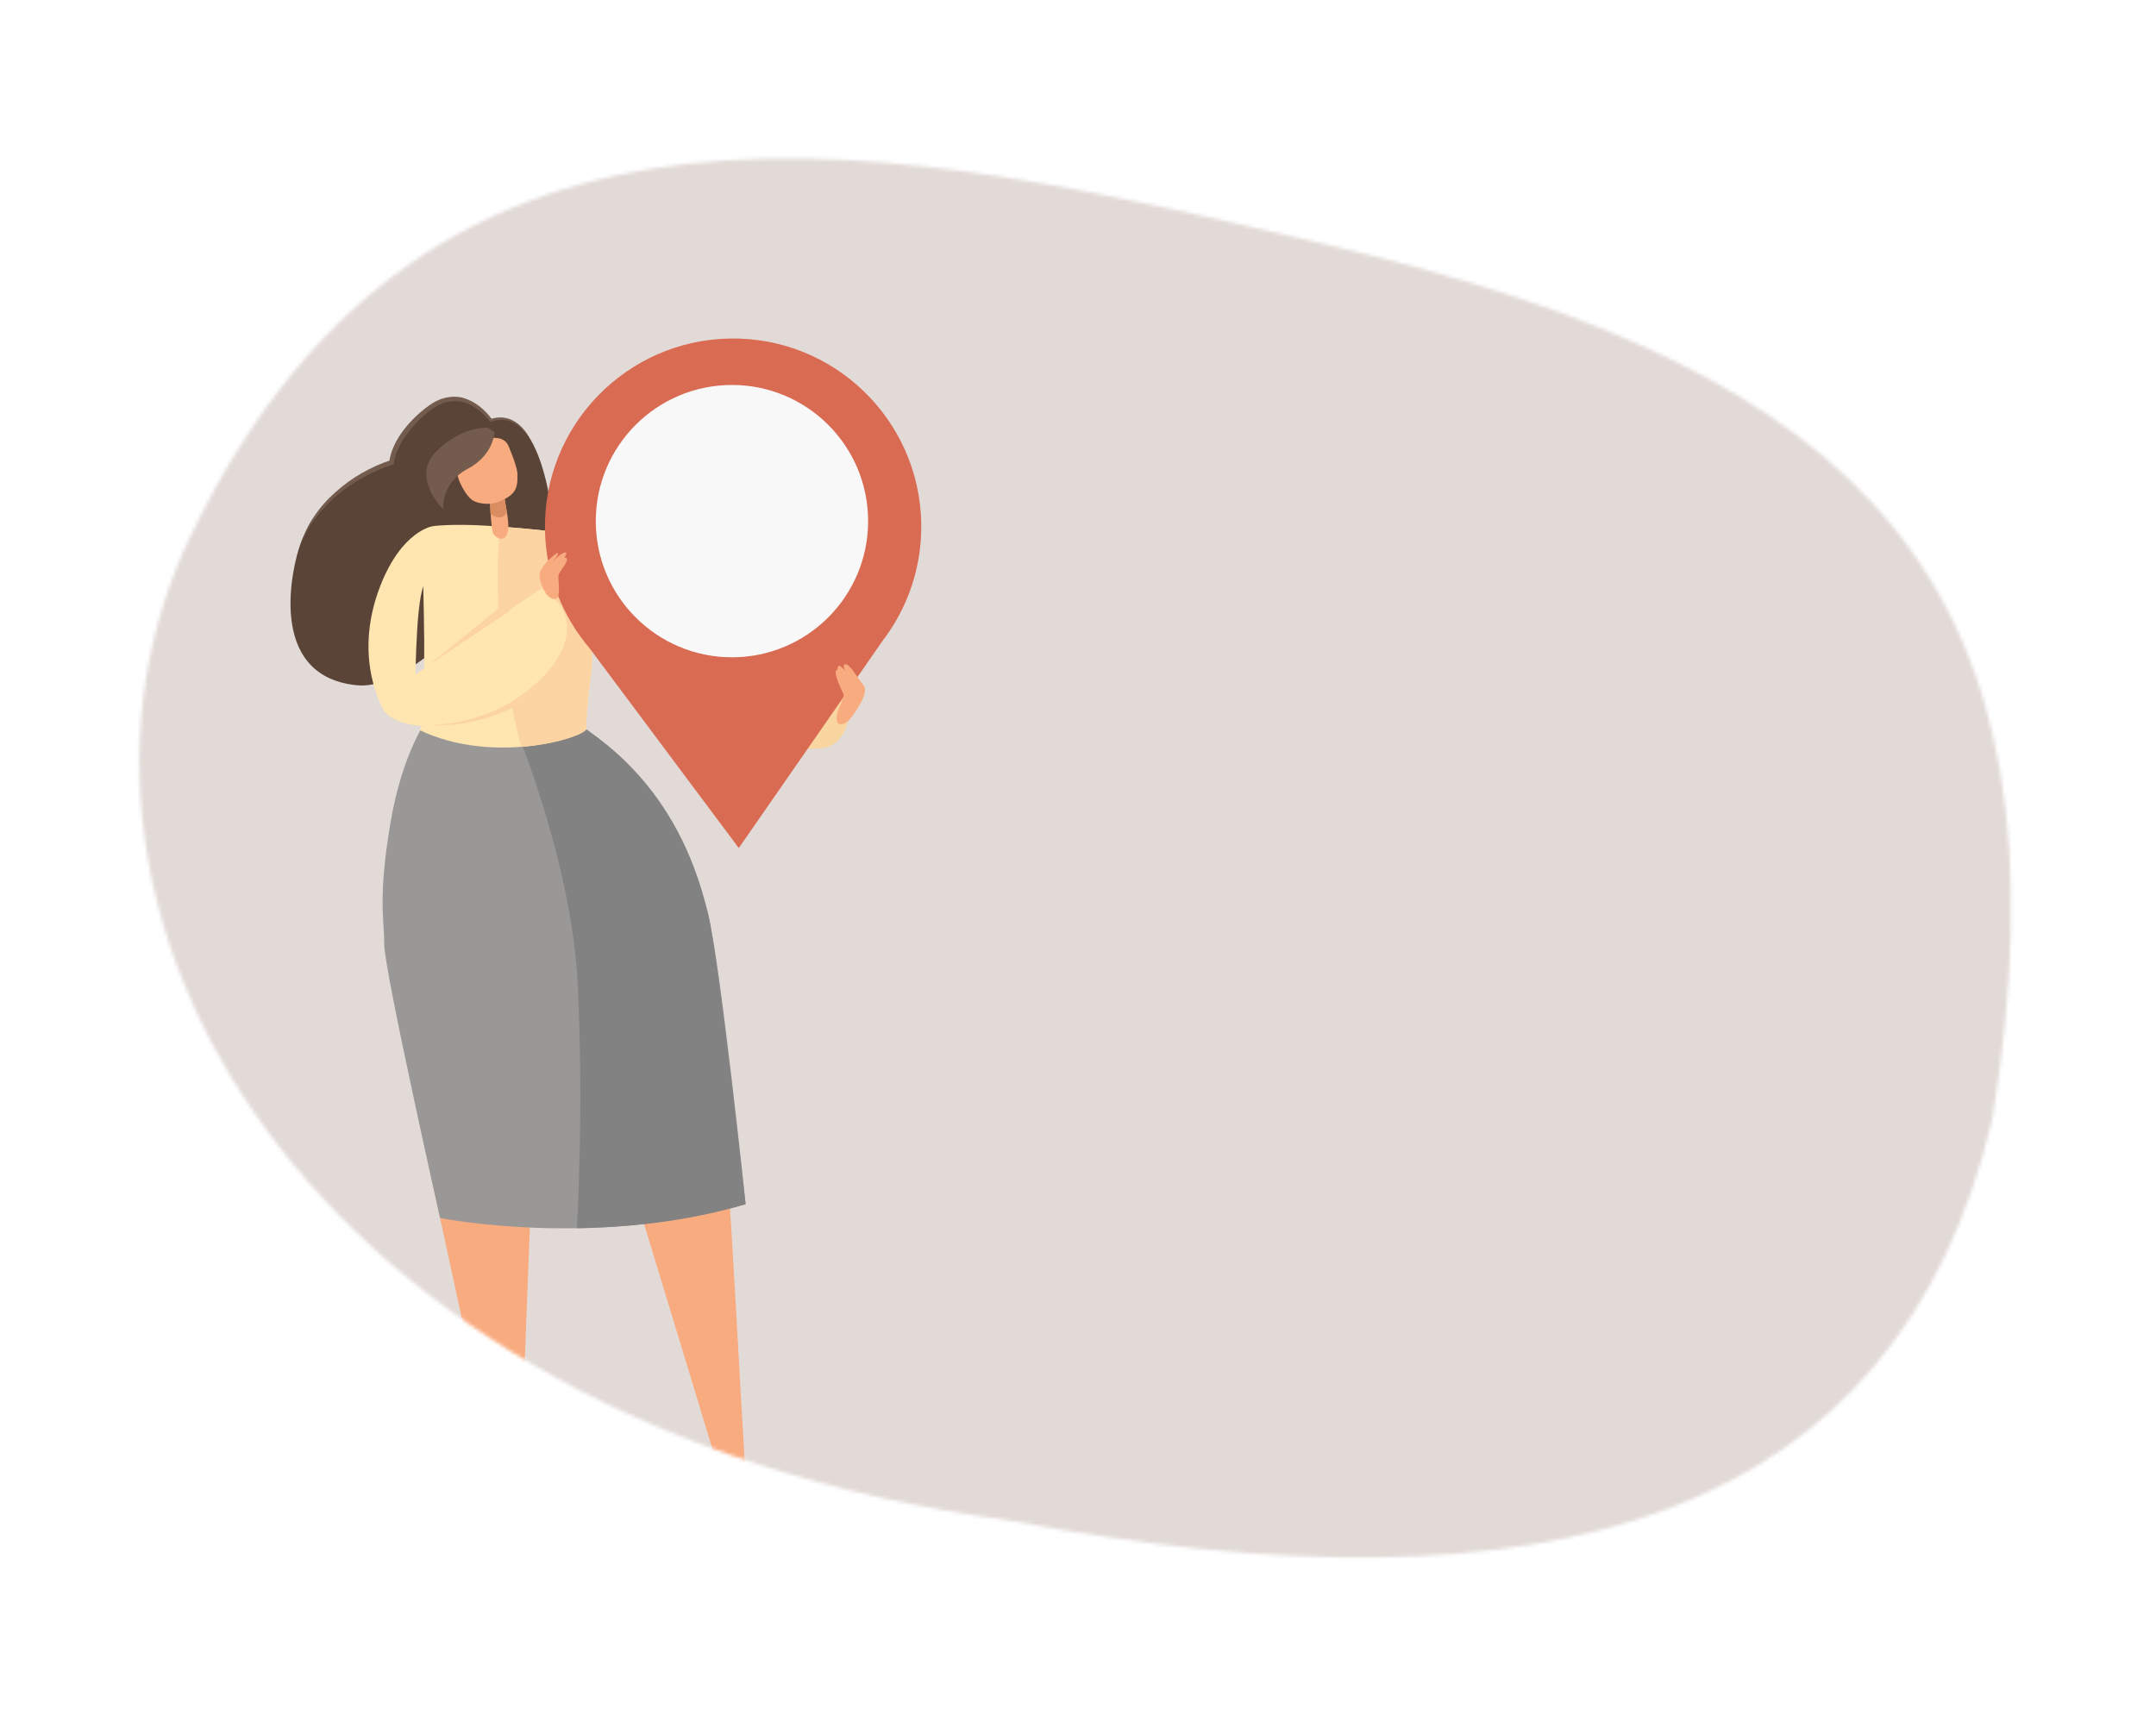 <?xml version="1.0" encoding="UTF-8"?> <svg xmlns="http://www.w3.org/2000/svg" width="605" height="485" viewBox="0 0 605 485" fill="none"> <mask id="mask0" mask-type="alpha" maskUnits="userSpaceOnUse" x="0" y="0" width="605" height="485"> <path d="M559.103 314.004C532.465 426.599 435.441 455.594 282.688 426.649C83.941 399.666 3.404 253.906 53.703 149.924C121.692 9.373 251.417 40.064 374.515 69.187C522.073 104.097 583.603 162.841 559.103 314.004Z" fill="#E2DAD7"></path> </mask> <g mask="url(#mask0)"> <rect x="14.52" y="-11" width="565" height="492" fill="#E2DAD7"></rect> <path d="M126.899 446.8C127.941 444.909 133.036 443.342 137.074 442.309C135.85 443.004 134.623 444.024 136.471 444.64C139.17 445.545 145.218 444.952 147.084 443.055C147.682 444.564 147.756 446.619 147.677 448.022C147.572 449.832 125.206 449.865 126.899 446.8" fill="#3B2B5B"></path> <path d="M136.471 444.64C134.623 444.024 135.85 443.004 137.074 442.309C139.579 441.667 141.675 441.228 142.143 441.046C143.37 440.566 143.758 439.472 143.758 439.472L145.021 439.265C145.021 439.265 144.136 440.952 146.419 441.913C146.805 442.071 146.91 442.618 147.084 443.055C145.218 444.952 139.17 445.545 136.471 444.64" fill="#FF97A6"></path> <path d="M224.966 450.675C225.617 448.643 217.985 442.475 215.117 441.363C215.988 442.102 217.254 443.636 215.95 444.275C214.046 445.21 210.181 443.919 208.842 441.913C208.43 443.495 208.394 445.655 208.466 447.132C208.558 449.039 223.437 455.442 224.966 450.675" fill="#3B2B5B"></path> <path d="M218.215 445.957C219.518 445.318 216.418 442.381 215.544 441.639C213.271 440.141 212.653 440.021 212.32 439.822C211.446 439.311 211.16 438.158 211.16 438.158L209.695 437.999C209.695 437.999 210.145 439.244 209.299 440.711C209.11 441.041 208.959 441.455 208.842 441.913C210.181 443.919 216.31 446.892 218.215 445.957" fill="#FF97A6"></path> <path d="M160.923 203.576C161.117 204.146 173.07 215.253 182.221 228.992C198.265 253.075 197.204 269.258 200.931 295.277C205.542 327.496 208.127 412.157 211.161 438.158C211.57 441.647 210.417 441.749 209.213 437.583C205.33 424.163 175.043 324.856 175.043 324.856L152.01 258.847L145.021 439.265C145.021 439.265 143.881 443.237 143.329 438.84C139.623 409.392 107.36 275.462 107.828 260.71C108.801 229.769 113.875 212.403 118.51 203.878C124.128 205.067 150.021 207.393 160.923 203.576Z" fill="#F9AB80"></path> <path d="M120.318 201.278C120.318 201.278 113.031 210.281 109.521 231.215C106.027 252.05 107.829 258.083 107.822 265.104C107.811 272.129 123.488 341.839 123.488 341.839C123.488 341.839 166.696 350.463 209.228 337.956C209.228 337.956 202.168 269.933 198.658 256.327C195.146 242.723 167.586 206.792 159.532 201.278H120.318" fill="#9A9897"></path> <path d="M161.865 344.712C161.865 344.712 164.362 344.661 165.638 344.617C178.942 344.175 194.126 342.396 209.227 337.956C209.227 337.956 201.876 270.004 198.658 256.327C190.082 219.887 167.585 206.792 159.531 201.278H146.285H143.466C143.466 201.278 160.382 240.711 162.11 276.154C163.879 312.505 161.865 344.712 161.865 344.712Z" fill="#828282"></path> <path d="M137.766 117.977C137.766 117.977 130.256 106.966 120.31 114.657C110.365 122.348 109.863 129.781 109.863 129.781C109.863 129.781 90.642 135.29 84.193 152.993C82.286 158.226 74.336 189.525 99.869 192.288C108.131 193.183 116.727 187.023 126.223 178.933C135.719 170.843 155.672 151.294 155.672 151.294C155.672 151.294 153.514 112.778 137.766 117.977Z" fill="#594437"></path> <path d="M165.879 159.603C165.753 154.381 161.845 150.051 156.664 149.374C152.114 148.781 145.578 148.108 136.499 147.541C126.801 146.933 121.43 147.669 121.43 147.669L118.598 158.954C118.598 158.954 120.032 199.755 117.837 204.951C138.388 214.677 163.236 207.203 164.524 204.665C164.524 200.516 164.879 196.82 165.95 188.449C166.392 184.996 166.111 169.569 165.879 159.603Z" fill="#FFE5B0"></path> <path d="M238.62 198.801C238.62 198.801 238.155 209.108 230.765 209.949C207.545 212.592 182.181 195.108 182.181 195.108C182.181 195.108 235.22 186.872 238.62 198.801" fill="#F9D5A0"></path> <path d="M121.43 147.669C121.43 147.669 112.745 148.878 106.687 164.504C98.576 185.443 108.034 199.896 108.034 199.896L116.559 193.774C116.559 193.774 116.518 170.508 118.803 164.504C121.17 158.277 121.43 147.669 121.43 147.669Z" fill="#FFE5B0"></path> <path d="M159.652 150.225C159.652 150.225 157.896 155.192 163.89 170.843C171.924 191.813 188.457 198.909 188.457 198.909L202.947 192.833C202.947 192.833 179.247 167.17 174.661 161.585C167.604 152.993 159.652 150.225 159.652 150.225" fill="#FCD4A4"></path> <path d="M148.924 123.448C147.684 121.561 146.181 119.774 144.226 118.714C143.255 118.187 142.181 117.88 141.095 117.847C140.011 117.811 138.927 118.006 137.892 118.361L137.626 118.453L137.435 118.205C135.52 115.738 132.88 113.653 129.909 112.855C128.419 112.456 126.87 112.502 125.39 112.827L124.291 113.147C123.928 113.264 123.593 113.469 123.243 113.622C122.527 113.911 121.901 114.384 121.257 114.818C118.706 116.679 116.362 118.933 114.47 121.461C112.589 123.951 110.981 126.878 110.537 129.828L110.465 130.301L110.048 130.431C107.298 131.29 104.571 132.524 102.004 133.94C99.435 135.377 96.971 137.008 94.712 138.899C92.411 140.755 90.418 142.951 88.618 145.29C86.749 147.6 85.448 150.289 84.193 152.994C85.201 150.197 86.392 147.406 88.14 144.95C89.799 142.445 91.818 140.165 94.08 138.171C96.332 136.167 98.768 134.355 101.393 132.857C104.026 131.364 106.746 130.086 109.675 129.132L109.19 129.736C109.691 126.226 111.319 123.256 113.328 120.595C115.365 117.949 117.783 115.675 120.495 113.742C121.201 113.274 121.886 112.778 122.688 112.459C123.079 112.29 123.453 112.076 123.862 111.948L125.104 111.6C126.781 111.245 128.572 111.219 130.216 111.741C133.516 112.773 136.146 115.051 138.099 117.753L137.642 117.597C138.764 117.254 139.957 117.07 141.141 117.19C142.324 117.295 143.464 117.701 144.454 118.318C146.45 119.555 147.851 121.461 148.924 123.448" fill="#735B4D"></path> <path d="M165.879 159.604C165.754 154.382 161.845 150.051 156.664 149.374C152.838 148.876 147.605 148.321 140.637 147.82C139.98 147.771 138.891 163.254 140.471 178.711C142.051 194.167 146.296 209.604 146.296 209.604C146.296 209.604 147.002 209.547 147.35 209.514C156.83 208.635 163.857 205.984 164.524 204.665C164.524 200.517 164.879 196.821 165.95 188.449C166.393 184.996 166.111 169.57 165.879 159.604" fill="#FCD4A4"></path> <path d="M137.353 137.13C137.353 137.13 137.67 148.643 138.432 149.831C139.193 151.02 141.593 152.39 142.463 149.381C143.337 146.37 140.735 136.644 140.735 136.644L137.353 137.13" fill="#F9AB80"></path> <path d="M142.279 143.86C141.811 141.736 141.634 139.735 141.634 139.735L137.517 140.749C137.517 140.749 137.563 142.219 137.65 144.236C138.848 145.251 141.031 145.92 142.279 143.86Z" fill="#DB8D62"></path> <path d="M145.198 133.434C145.466 131.504 142.601 124.958 142.601 124.958C140.653 121.083 134.342 123.68 132.847 124.411C131.078 125.277 129.767 126.2 128.522 127.803C127.157 129.559 127.98 132.107 128.55 134.017C129.117 135.921 130.82 139.131 132.489 140.33C134.015 141.424 137.476 141.69 139.183 141.079C144.313 139.252 145.336 137.424 145.198 133.434Z" fill="#F9AB80"></path> <path d="M136.941 120.022L138.756 121.308C138.756 121.308 138.593 127.701 131.203 131.601C123.818 135.504 124.329 142.894 124.329 142.894C124.329 142.894 115.209 133.963 122.415 126.719C129.615 119.473 136.941 120.022 136.941 120.022" fill="#735B4D"></path> <path d="M152.047 165.125C152.047 165.125 110.252 192.789 107.75 196.194C105.25 199.599 111.732 205.399 126.455 203.397C146.337 200.693 171.65 177.979 152.047 165.125Z" fill="#FFE5B0"></path> <path d="M156.26 189.63C153.888 192.235 151.278 194.244 148.454 196.059C145.637 197.835 142.672 199.374 139.553 200.496C136.44 201.606 133.255 202.531 129.993 202.971C126.75 203.525 123.46 203.604 120.201 203.576C123.463 203.39 126.711 203.098 129.876 202.342C133.058 201.703 136.115 200.586 139.065 199.313C142.022 198.027 144.788 196.35 147.37 194.479C149.926 192.606 152.375 190.4 154.258 188.045L156.26 189.63Z" fill="#FCD4A4"></path> <path d="M143.081 171.444L120.201 186.732L141.562 169.388L143.081 171.444Z" fill="#FCD4A4"></path> <path d="M206.045 184.38C185.704 184.74 168.923 168.54 168.563 148.198C168.207 127.859 184.405 111.078 204.747 110.721C225.088 110.36 241.867 126.558 242.227 146.9C242.582 167.241 226.387 184.022 206.045 184.38V184.38ZM258.512 146.869C257.998 117.712 233.945 94.494 204.788 95.008C175.633 95.522 152.413 119.575 152.927 148.73C153.152 161.444 157.855 173.028 165.5 182.008H165.498L207.311 238.005L247.562 179.999H247.551C254.609 170.843 258.732 159.325 258.512 146.869" fill="#D96B53"></path> <path d="M243.604 146.255C243.604 167.359 226.496 184.467 205.396 184.467C184.293 184.467 167.184 167.359 167.184 146.255C167.184 125.152 184.293 108.044 205.396 108.044C226.496 108.044 243.604 125.152 243.604 146.255Z" fill="#F8F8F9"></path> <path d="M238.758 201.498C238.758 201.498 244.203 194.712 242.375 192.419C240.55 190.126 238.275 185.957 237.094 186.463C235.913 186.972 238.056 189.341 238.056 189.341C238.056 189.341 236.115 186.808 235.51 186.859C234.901 186.91 235.083 187.871 235.083 187.871C235.083 187.871 235.397 187.401 234.646 188.178C233.897 188.955 236.062 193.528 236.67 194.714C237.281 195.9 233.879 200.292 234.991 202.738C235.4 203.64 237.353 203.438 238.758 201.498Z" fill="#F9AB80"></path> <path d="M153.318 166.75C153.318 166.75 150.622 162.73 151.624 160.319C152.564 158.062 156.007 155.222 156.383 155.207C157.454 155.164 154.527 158.139 154.527 158.139C154.527 158.139 157.996 154.438 158.857 155.118C159.256 155.432 158.119 156.784 158.119 156.784C158.119 156.784 158.359 156.086 159.006 156.715C159.652 157.341 157.301 160.084 156.825 161.091C156.35 162.096 157.352 165.613 156.493 167.681C156.176 168.445 154.543 168.33 153.318 166.75" fill="#F9AB80"></path> </g> </svg> 